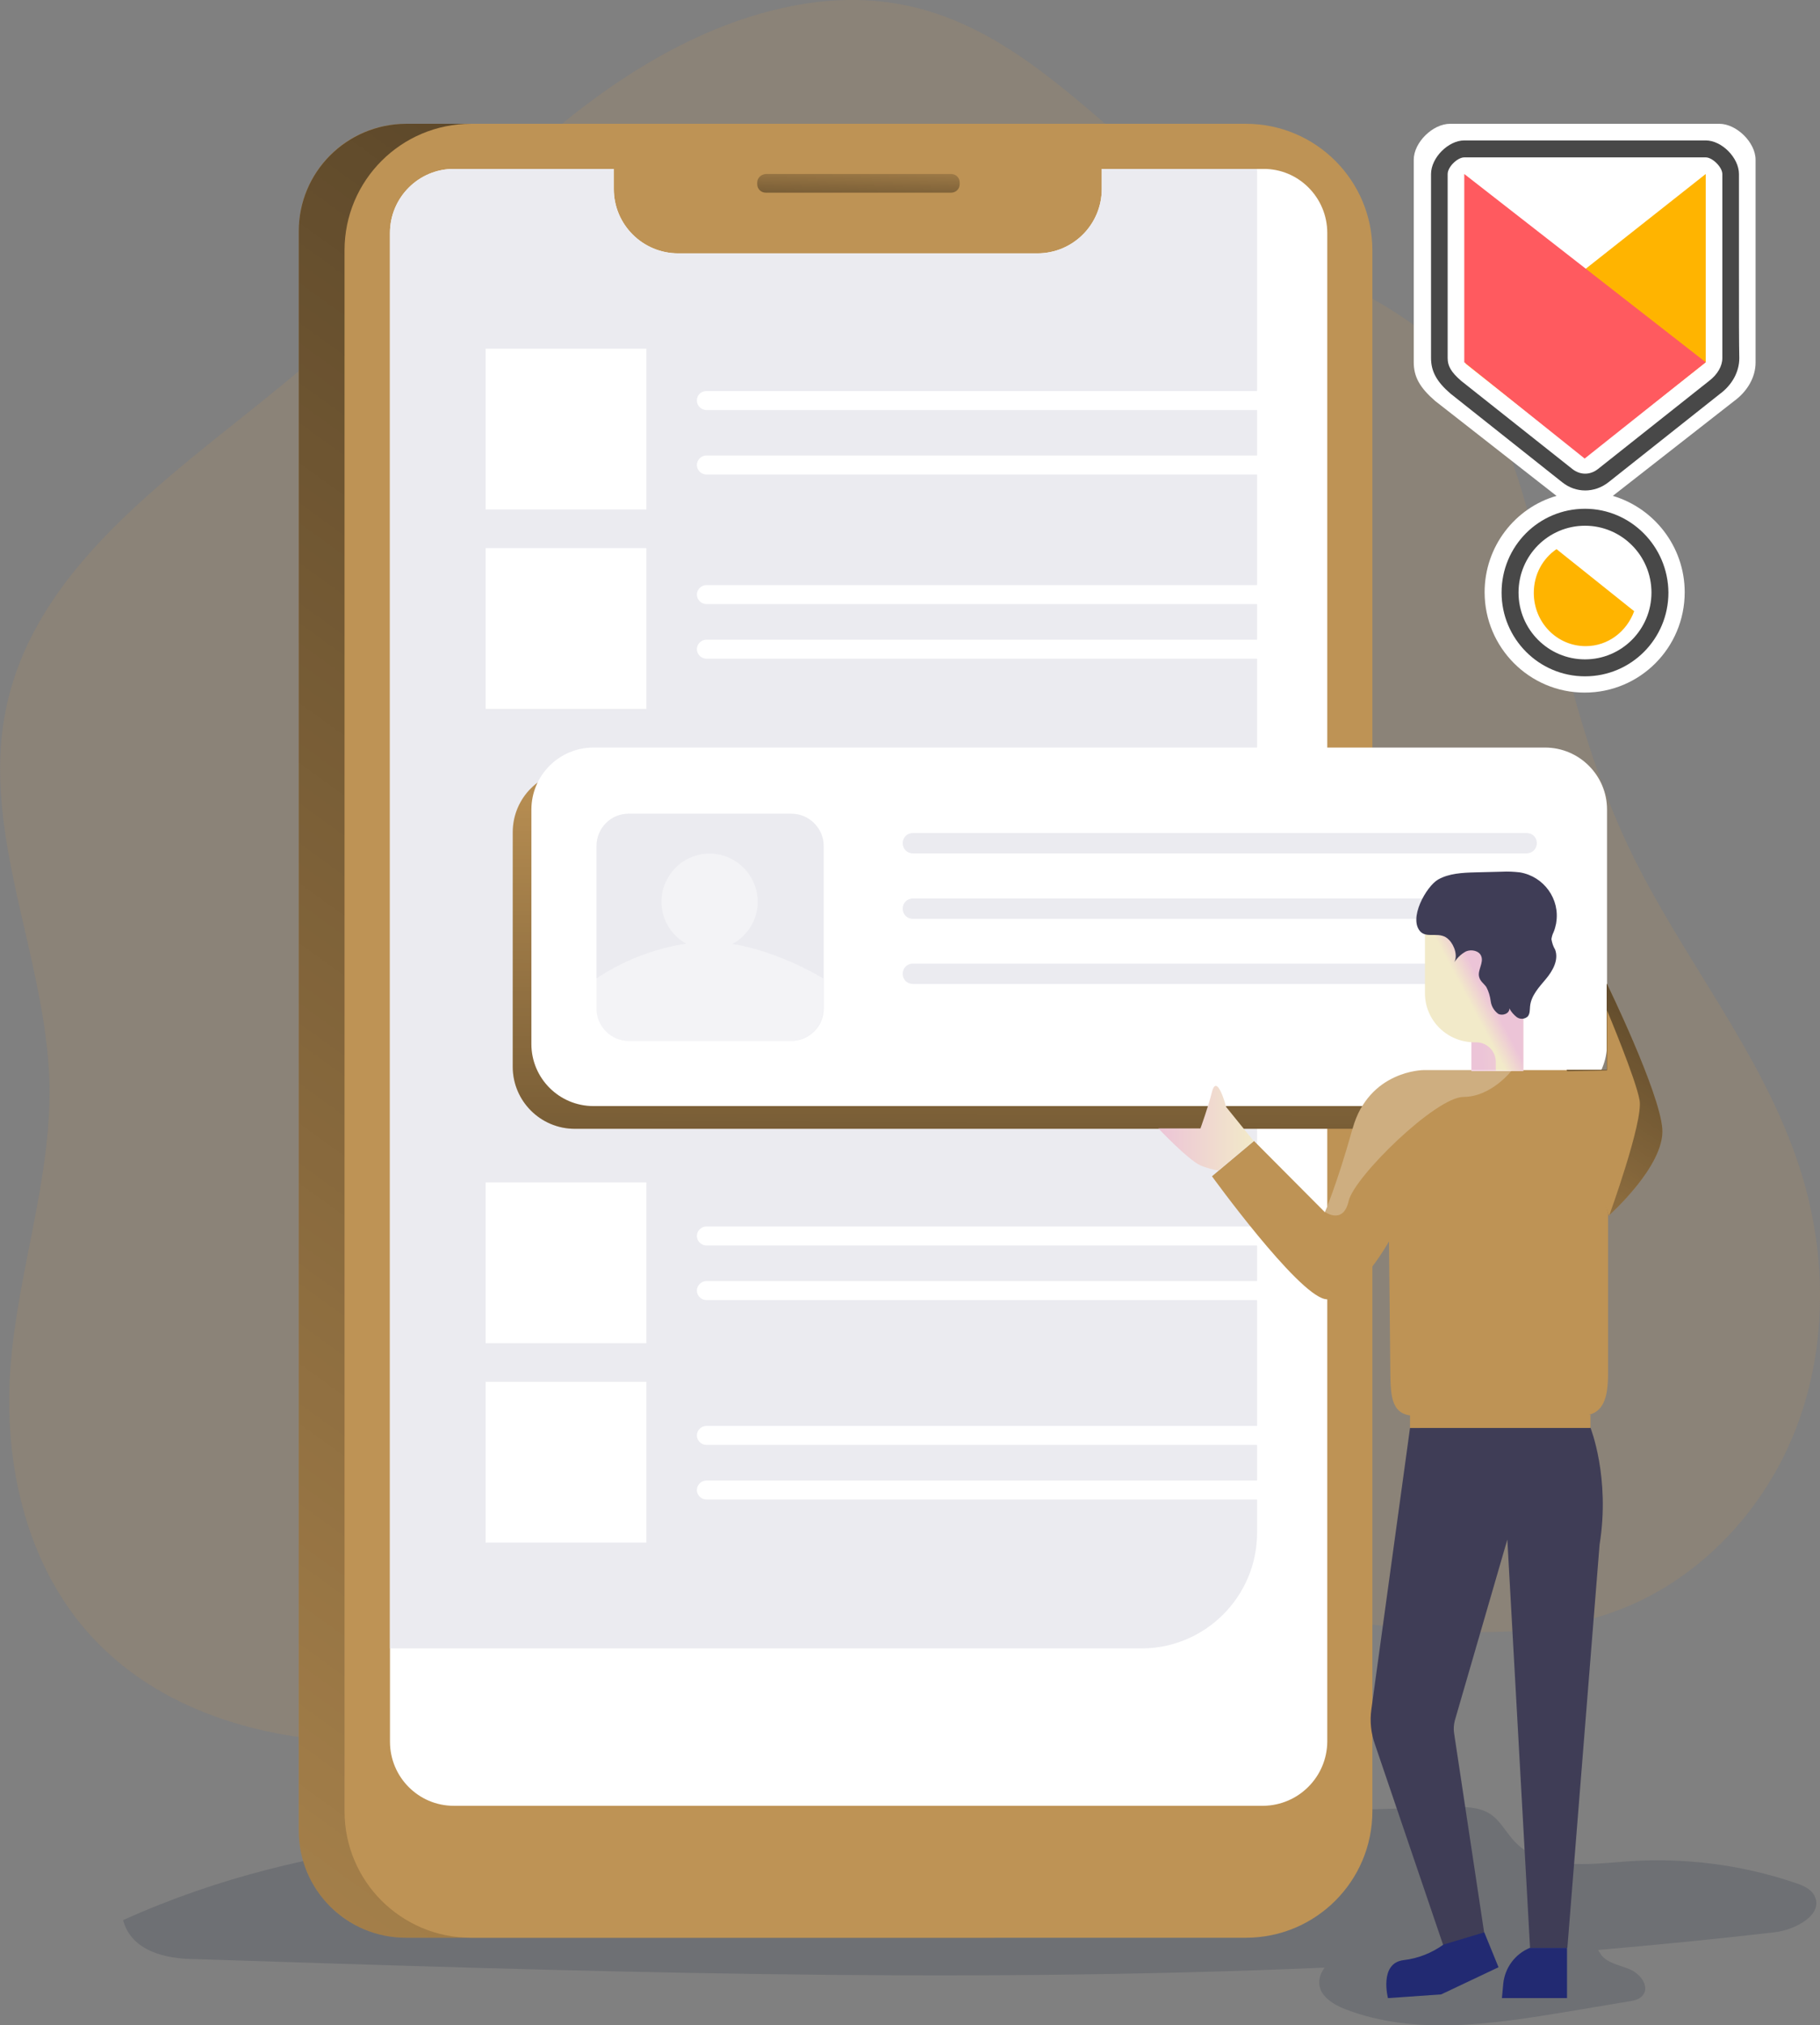 <svg xmlns="http://www.w3.org/2000/svg" xmlns:xlink="http://www.w3.org/1999/xlink" id="Layer_1" x="0px" y="0px" viewBox="0 0 536.7 597.1" style="enable-background:new 0 0 536.7 597.1;" xml:space="preserve"><rect x="0" y="0" width="536.7" height="597.1" fill="#808080" stroke="none"/> <style type="text/css"> .st0{opacity:0.18;fill:#1D2741;enable-background:new ;} .st1{opacity:0.18;fill:#BE9355;enable-background:new ;} .st2{fill:#BE9355;} .st3{fill:url(#SVGID_1_);} .st4{fill:#FFFFFF;} .st5{fill:url(#SVGID_2_);} .st6{fill:#EBEBF0;} .st7{fill:url(#SVGID_3_);} .st8{opacity:0.38;fill:#FFFFFF;enable-background:new ;} .st9{fill:#3F3D56;} .st10{fill:url(#SVGID_4_);} .st11{fill:url(#SVGID_5_);} .st12{fill:url(#SVGID_6_);} .st13{fill:url(#SVGID_7_);} .st14{opacity:0.25;fill:#FFFFFF;enable-background:new ;} .st15{fill:#222A72;} .st16{fill:url(#SVGID_8_);} .st17{fill:#484848;} .st18{fill:#FFB400;} .st19{fill:#FF5A5F;} </style> <path class="st0" d="M523.2,569.7c-17.3,2-34.6,3.7-51.9,5.2c0.2,0.4,0.4,0.8,0.7,1.2c1.8,2.7,5.5,3.2,8.6,4.5s5.9,5,3.9,7.6 c-1,1.3-2.8,1.7-4.4,1.9l-17.9,3c-21.8,3.6-44.8,7.2-65.4-0.7c-8.5-3.3-9.1-8.2-6.2-12.3c-110.7,4.8-221.9,1.1-332.8-2.5 c-9,0-19.1-2.4-21.5-11.5c57.1-25.7,112.5-25.8,174.4-27.5l217.5-5.8c3.7-0.1,7.7-0.1,10.9,1.8s5,5.7,7.7,8.5 c8,8.3,21.4,6.6,32.9,5.7c16.8-1.2,33.7,0.9,49.6,6.3c2.2,0.7,4.6,1.7,5.7,3.7C538,564.4,529.5,569,523.2,569.7L523.2,569.7z"></path> <path class="st1" d="M232.4,2c-29.2,6.1-54.9,23.5-77.1,43.4s-42,42.5-64.7,61.9c-35.1,30.1-80.1,57.1-89,102.5 c-7.1,36.4,12.1,72.8,13,109.9C15.1,347.9,5.2,375,3.1,403c-2.1,27.6,4.2,56.8,22.3,77.7c25.8,29.8,70,36.8,109.1,31.2 c39.1-5.6,75.9-21.6,114.4-30.1c46.4-10.2,94.7-9.4,142-4.3c28.9,3.1,59.2,7.6,86.4-2.8c24.2-9.2,43.3-29.8,52.5-54s8.9-51.5,1-76.1 c-10.9-34.1-35-62.3-50.4-94.6c-13.1-27.5-19.6-57.5-26.8-87.1c-4.8-19.6-10.2-39.9-23.5-55.1c-15.1-17.5-38-25.6-58.3-36.7 C322.7,44.4,296.5-11.3,232.4,2L232.4,2z"></path> <path class="st2" d="M119.7,36.5h173.4v534.8H119.7c-17.5,0-31.6-14.1-31.6-31.6V68.1C88.1,50.7,102.2,36.5,119.7,36.5L119.7,36.5z"></path> <linearGradient id="SVGID_1_" gradientUnits="userSpaceOnUse" x1="-58.289" y1="1018.088" x2="370.361" y2="425.328" gradientTransform="matrix(1 0 0 1 -5.000000e-02 -359.23)"> <stop offset="0" style="stop-color:#000000;stop-opacity:0"></stop> <stop offset="0.85" style="stop-color:#000000;stop-opacity:0.51"></stop> <stop offset="0.99" style="stop-color:#000000"></stop> </linearGradient> <path class="st3" d="M119.7,36.5h173.4v534.8H119.7c-17.5,0-31.6-14.1-31.6-31.6V68.2C88.1,50.7,102.2,36.6,119.7,36.5L119.7,36.5z"></path> <path class="st2" d="M138.9,36.5h228.5c20.6,0,37.3,16.7,37.3,37.3V534c0,20.6-16.7,37.3-37.3,37.3H138.9 c-20.6,0-37.3-16.7-37.3-37.3V73.8C101.6,53.2,118.3,36.5,138.9,36.5L138.9,36.5L138.9,36.5z"></path> <path class="st4" d="M391.4,68.7v444.8c-0.1,10.4-8.5,18.8-18.9,18.9H133.8c-10.4,0-18.8-8.5-18.8-18.9V68.7 c0-10.4,8.4-18.9,18.8-18.9H181v5.9c0,10.5,8.5,19,19,19h105.9c10.5,0,19-8.5,19-19v-5.9h47.6C382.9,49.7,391.4,58.2,391.4,68.7 C391.4,68.6,391.4,68.6,391.4,68.7L391.4,68.7z"></path> <linearGradient id="SVGID_2_" gradientUnits="userSpaceOnUse" x1="253.432" y1="214.979" x2="252.872" y2="193.389" gradientTransform="matrix(1 0 0 -1 -3.000000e-02 259.33)"> <stop offset="0" style="stop-color:#000000;stop-opacity:0"></stop> <stop offset="0.85" style="stop-color:#000000;stop-opacity:0.51"></stop> <stop offset="0.99" style="stop-color:#000000"></stop> </linearGradient> <path class="st5" d="M225.8,51.3h54.7c1.4,0,2.5,1.1,2.5,2.5l0,0v0.5c0,1.4-1.1,2.5-2.5,2.5l0,0h-54.7c-1.4,0-2.5-1.1-2.5-2.5l0,0 v-0.5C223.3,52.5,224.4,51.4,225.8,51.3z"></path> <path class="st6" d="M370.7,49.8v402.1c0,18.8-15.3,34.1-34.1,34.1H115V68.7c0-10.4,8.4-18.9,18.8-18.9H181v5.9c0,10.5,8.5,19,19,19 h105.9c10.5,0,19-8.5,19-19v-5.9L370.7,49.8z"></path> <path class="st2" d="M169.5,227.1h280.6c10.1,0,18.3,8.2,18.3,18.3v69.1c0,10.1-8.2,18.3-18.3,18.3H169.5 c-10.1,0-18.3-8.2-18.3-18.3v-69.1C151.2,235.2,159.4,227.1,169.5,227.1L169.5,227.1z"></path> <linearGradient id="SVGID_3_" gradientUnits="userSpaceOnUse" x1="310.096" y1="36.9" x2="309.256" y2="-144.71" gradientTransform="matrix(1 0 0 -1 -3.000000e-02 259.33)"> <stop offset="0" style="stop-color:#000000;stop-opacity:0"></stop> <stop offset="0.85" style="stop-color:#000000;stop-opacity:0.51"></stop> <stop offset="0.99" style="stop-color:#000000"></stop> </linearGradient> <path class="st7" d="M169.5,227.1h280.6c10.1,0,18.3,8.2,18.3,18.3v69.1c0,10.1-8.2,18.3-18.3,18.3H169.5 c-10.1,0-18.3-8.2-18.3-18.3v-69.1C151.2,235.2,159.4,227,169.5,227.1L169.5,227.1L169.5,227.1z"></path> <path class="st4" d="M175,220.4h280.6c10.1,0,18.3,8.2,18.3,18.3v69.1c0,10.1-8.2,18.3-18.3,18.3H175c-10.1,0-18.3-8.2-18.3-18.3 v-69.1C156.7,228.6,164.9,220.4,175,220.4L175,220.4z M143.2,102.8h47.4v47.4h-47.4L143.2,102.8z"></path> <path class="st6" d="M185.4,239.9h48c5.2,0,9.5,4.3,9.5,9.5v48c0,5.2-4.3,9.5-9.5,9.5h-48c-5.2,0-9.5-4.3-9.5-9.5v-48 c0-5.2,4.2-9.5,9.4-9.5C185.3,239.8,185.3,239.8,185.4,239.9z"></path> <path class="st4" d="M143.2,161.6h47.4V209h-47.4L143.2,161.6z M143.2,348.6h47.4V396h-47.4L143.2,348.6z M143.2,407.4h47.4v47.4 h-47.4L143.2,407.4z"></path> <path class="st8" d="M242.8,288.5v8.9c0,5.2-4.3,9.5-9.5,9.5h-48c-5.2,0-9.5-4.3-9.5-9.5v-8.9c8-5.3,17-8.8,26.5-10.3 c-6.8-3.8-9.3-12.5-5.4-19.3c3.8-6.8,12.5-9.3,19.3-5.4c6.8,3.9,9.3,12.5,5.4,19.3c-1.3,2.3-3.3,4.3-5.6,5.5 C230.2,280.6,242.8,288.5,242.8,288.5L242.8,288.5z"></path> <path class="st6" d="M450.2,251.6h-181c-1.7,0-3-1.3-3-3s1.3-3,3-3h181c1.7,0,3,1.3,3,3S451.8,251.6,450.2,251.6z"></path> <path class="st4" d="M208.3,115.3h169.6c1.5,0,2.8,1.3,2.8,2.8s-1.3,2.8-2.8,2.8H208.3c-1.5,0-2.8-1.3-2.8-2.8l0,0 C205.5,116.5,206.7,115.3,208.3,115.3L208.3,115.3L208.3,115.3z M377.9,139.9H208.3c-1.5,0-2.8-1.3-2.8-2.8l0,0 c0-1.5,1.3-2.8,2.8-2.8l0,0h169.6c1.5,0,2.8,1.3,2.8,2.8C380.6,138.6,379.4,139.8,377.9,139.9z M377.9,178.1H208.3 c-1.5,0-2.8-1.3-2.8-2.8l0,0c0-1.5,1.3-2.8,2.8-2.8l0,0h169.6c1.5,0,2.8,1.3,2.8,2.8C380.6,176.8,379.4,178,377.9,178.1z M377.9,194.2H208.3c-1.5,0-2.8-1.3-2.8-2.8l0,0c0-1.5,1.3-2.8,2.8-2.8l0,0h169.6c1.5,0,2.8,1.3,2.8,2.8 C380.6,192.9,379.4,194.1,377.9,194.2z M377.9,367.2H208.3c-1.5,0-2.8-1.3-2.8-2.8s1.3-2.8,2.8-2.8h169.6c1.5,0,2.8,1.3,2.8,2.8 C380.6,365.9,379.4,367.1,377.9,367.2z M377.9,383.3H208.3c-1.5,0-2.8-1.3-2.8-2.8s1.3-2.8,2.8-2.8h169.6c1.5,0,2.8,1.3,2.8,2.8 C380.6,382,379.4,383.2,377.9,383.3z M377.9,426H208.3c-1.5,0-2.8-1.3-2.8-2.8s1.3-2.8,2.8-2.8h169.6c1.5,0,2.8,1.3,2.8,2.8 C380.6,424.7,379.4,425.9,377.9,426z M377.9,442.1H208.3c-1.5,0-2.8-1.3-2.8-2.8s1.3-2.8,2.8-2.8h169.6c1.5,0,2.8,1.3,2.8,2.8 C380.6,440.8,379.4,442,377.9,442.1z"></path> <path class="st6" d="M450.2,270.9h-181c-1.7,0-3-1.3-3-3s1.3-3,3-3h181c1.7,0,3,1.3,3,3S451.8,270.9,450.2,270.9z M450.2,290.1h-181 c-1.7,0-3-1.3-3-3s1.3-3,3-3h181c1.7,0,3,1.3,3,3S451.8,290.1,450.2,290.1z"></path> <path class="st9" d="M415.8,421l-11.4,83c-0.5,3.5-0.1,7.1,1.1,10.4l20.4,60l11.9-3.7l-9-59.7c-0.2-1.2-0.1-2.5,0.2-3.7l15.5-53.4 l6.7,120.4h11l9.5-118.9c3.2-19.8-2.7-34.5-2.7-34.5L415.8,421z"></path> <path class="st2" d="M474.2,347.8v57c0,7-1.1,12.6-8.1,12.6h-48.8c-7,0-7.2-5.6-7.3-12.6l-0.4-38.8c0,0-10.5,18.8-18.9,17 s-33.3-36.2-33.3-36.2l12.4-10.4l20.9,21c0,0,3.4-7.6,8.2-24.7s20.8-17.2,20.8-17.2h42.4C477.4,315.4,474.2,347.7,474.2,347.8 L474.2,347.8z M473.9,290.1c0,0,15.5,31.8,16.3,42.7s-15.8,25.6-15.8,25.6l-12.4-43h11.8v-25.3L473.9,290.1z"></path> <linearGradient id="SVGID_4_" gradientUnits="userSpaceOnUse" x1="576.62" y1="756.59" x2="653.8" y2="638.3" gradientTransform="matrix(1 0 0 1 -148.79 -359.23)"> <stop offset="0" style="stop-color:#000000;stop-opacity:0"></stop> <stop offset="0.85" style="stop-color:#000000;stop-opacity:0.51"></stop> <stop offset="0.99" style="stop-color:#000000"></stop> </linearGradient> <path class="st10" d="M473.9,290.1c0,0,15.5,31.8,16.3,42.7s-15.8,25.6-15.8,25.6l-12.4-43h11.8v-25.3L473.9,290.1z"></path> <path class="st2" d="M474.5,358.5c0,0,10.1-27.8,9-34.1s-9.6-26.5-9.6-26.5v17.7l-14.9,0.3L474.5,358.5z M415.8,417.1H469v3.9h-53.2 V417.1z"></path> <linearGradient id="SVGID_5_" gradientUnits="userSpaceOnUse" x1="525.301" y1="394.557" x2="530.371" y2="371.087" gradientTransform="matrix(1 0 0 1 -2.000000e-02 -359.28)"> <stop offset="0" style="stop-color:#000000;stop-opacity:0"></stop> <stop offset="0.85" style="stop-color:#000000;stop-opacity:0.51"></stop> <stop offset="0.99" style="stop-color:#000000"></stop> </linearGradient> <path class="st11" d="M415.8,417H469v3.9h-53.2V417z"></path> <linearGradient id="SVGID_6_" gradientUnits="userSpaceOnUse" x1="436.821" y1="655.617" x2="462.011" y2="655.157" gradientTransform="matrix(1 0 0 1 -5.000000e-02 -359.23)"> <stop offset="0" style="stop-color:#ECC4D7"></stop> <stop offset="0.42" style="stop-color:#EFD4D1"></stop> <stop offset="1" style="stop-color:#F2EAC9"></stop> </linearGradient> <path class="st12" d="M433.9,276.8h15.3v39h-15.3V276.8z"></path> <linearGradient id="SVGID_7_" gradientUnits="userSpaceOnUse" x1="587.003" y1="651.468" x2="581.813" y2="654.218" gradientTransform="matrix(1 0 0 1 -148.79 -359.23)"> <stop offset="0" style="stop-color:#ECC4D7"></stop> <stop offset="0.42" style="stop-color:#EFD4D1"></stop> <stop offset="1" style="stop-color:#F2EAC9"></stop> </linearGradient> <path class="st13" d="M449.2,272.4v43.3h-8.1v-2.6c0-3.2-2.6-5.8-5.8-5.8h-0.5c-8,0-14.6-6.4-14.6-14.5l0,0v-20.3h29V272.4z"></path> <path class="st9" d="M424.1,259.3c3.2-1.8,7.1-2,10.9-2.1l7.9-0.2c1.8-0.1,3.5,0,5.3,0.2c7.1,1.2,11.9,7.9,10.7,14.9c0,0,0,0,0,0.1 c-0.2,0.9-0.4,1.8-0.8,2.7c-0.3,0.6-0.5,1.3-0.6,2c0.2,1.1,0.5,2.1,1.1,3.1c1.1,3-0.7,6.2-2.7,8.6s-4.4,4.9-4.7,8.1 c-0.1,1,0,2.2-0.7,3c-0.9,0.8-2.2,0.9-3.2,0.2c-0.9-0.7-1.7-1.6-2.2-2.6c0.1,1.5-2,2.3-3.3,1.6c-1.2-0.9-2-2.2-2.2-3.7 s-0.6-2.9-1.3-4.2c-0.7-1-1.8-1.7-2.1-2.9c-0.6-2,1.4-4.2,0.6-6.2c-0.6-1.6-2.9-2.1-4.5-1.4c-1.5,0.8-2.8,2.1-3.7,3.6 c1.5-2,0.3-5.4-1.3-7c-2.5-2.7-6.2-0.4-8.3-2.3C415.1,271,420.6,261.3,424.1,259.3L424.1,259.3z"></path> <path class="st14" d="M445.8,315.6c0,0-6,7.8-14.2,7.8s-32.3,23.6-33.9,30.7s-7,3.2-7,3.2s3.4-7.6,8.2-24.7s20.8-17.2,20.8-17.2 h21.6L445.8,315.6z"></path> <path class="st15" d="M437.7,569.7l4.2,10.3l-16.9,8l-15.7,1.1c0,0-2.7-10.3,4.6-11.2c4.3-0.5,8.3-2.1,11.8-4.6L437.7,569.7z M451.1,574.3c-4.3,1.8-7.3,5.8-7.8,10.5l-0.4,4.3h19.2v-14.8H451.1z"></path> <linearGradient id="SVGID_8_" gradientUnits="userSpaceOnUse" x1="490.36" y1="691.855" x2="518.5" y2="691.855" gradientTransform="matrix(1 0 0 1 -148.79 -359.23)"> <stop offset="0" style="stop-color:#ECC4D7"></stop> <stop offset="0.42" style="stop-color:#EFD4D1"></stop> <stop offset="1" style="stop-color:#F2EAC9"></stop> </linearGradient> <path class="st16" d="M369.7,336.4l-8.1-10c0,0-2.8-10.7-4.3-4.1c-0.9,3.7-3.3,10.4-3.3,10.4h-12.4c0,0,8.7,9.2,12.4,10.9 c1.7,0.7,3.5,1.2,5.3,1.5L369.7,336.4z"></path> <g> <path class="st4" d="M517.7,106.9c0,4.3-2.4,8.5-6.4,11.4l-35.7,27.9c12.2,3.6,21.2,15,21.2,28.4c0,16.4-13.2,29.6-29.5,29.6 s-29.5-13.3-29.5-29.6c0-13.5,9-24.9,21.2-28.4l-35.8-28c-4.5-3.9-6.3-7.1-6.3-11.4V47.1c0-5.1,5.6-10.6,10.7-10.6H507 c5.1,0,10.7,5.5,10.7,10.6c0,5.9,0,13.3,0,29.1v1.3C517.7,94.8,517.7,101.4,517.7,106.9"></path> <path class="st17" d="M507.9,105.6c0,2.3-1.4,4.8-3.9,6.7l-32.8,26c-2.3,1.8-5.2,1.8-7.5,0l-32.8-26c-3-2.6-4-4.4-4-6.7V51.3 c0-2.1,2.9-4.9,4.9-4.9H503c2,0,4.9,2.9,4.9,4.9c0,5.3,0,12,0,26.5v1.1C507.9,94.6,507.9,100.6,507.9,105.6 M512.8,78.9v-1.1 c0-14.4,0-21.1,0-26.5c0-4.8-5.1-9.9-9.8-9.9h-71.2c-4.7,0-9.8,5.1-9.8,9.9v54.3c0,3.9,1.7,7,5.8,10.5l32.9,26.1 c4,3.2,9.5,3.2,13.6,0l32.8-26c3.7-2.7,5.8-6.6,5.8-10.6C512.8,100.6,512.8,94.6,512.8,78.9 M467.4,194.4 c-10.8,0-19.6-8.8-19.6-19.7s8.8-19.7,19.6-19.7c10.8,0,19.6,8.8,19.6,19.7S478.2,194.4,467.4,194.4 M467.4,150 c-13.6,0-24.6,11-24.6,24.7c0,13.6,11,24.7,24.6,24.7s24.6-11,24.6-24.7C491.9,161.1,480.9,150,467.4,150"></path> <path class="st18" d="M432.2,107.2L503,51.3v55.5l-35.7,28.1L432.2,107.2z M481.9,180.2c-2.2,6-7.7,10.3-14.3,10.3 c-8.5,0-15.3-7-15.3-15.7c0-5.4,2.6-10.1,6.7-12.9L481.9,180.2z"></path> <path class="st19" d="M467.3,135.2l-35.5-28.4V51.3l71.2,55.5L467.3,135.2z"></path> </g> </svg>